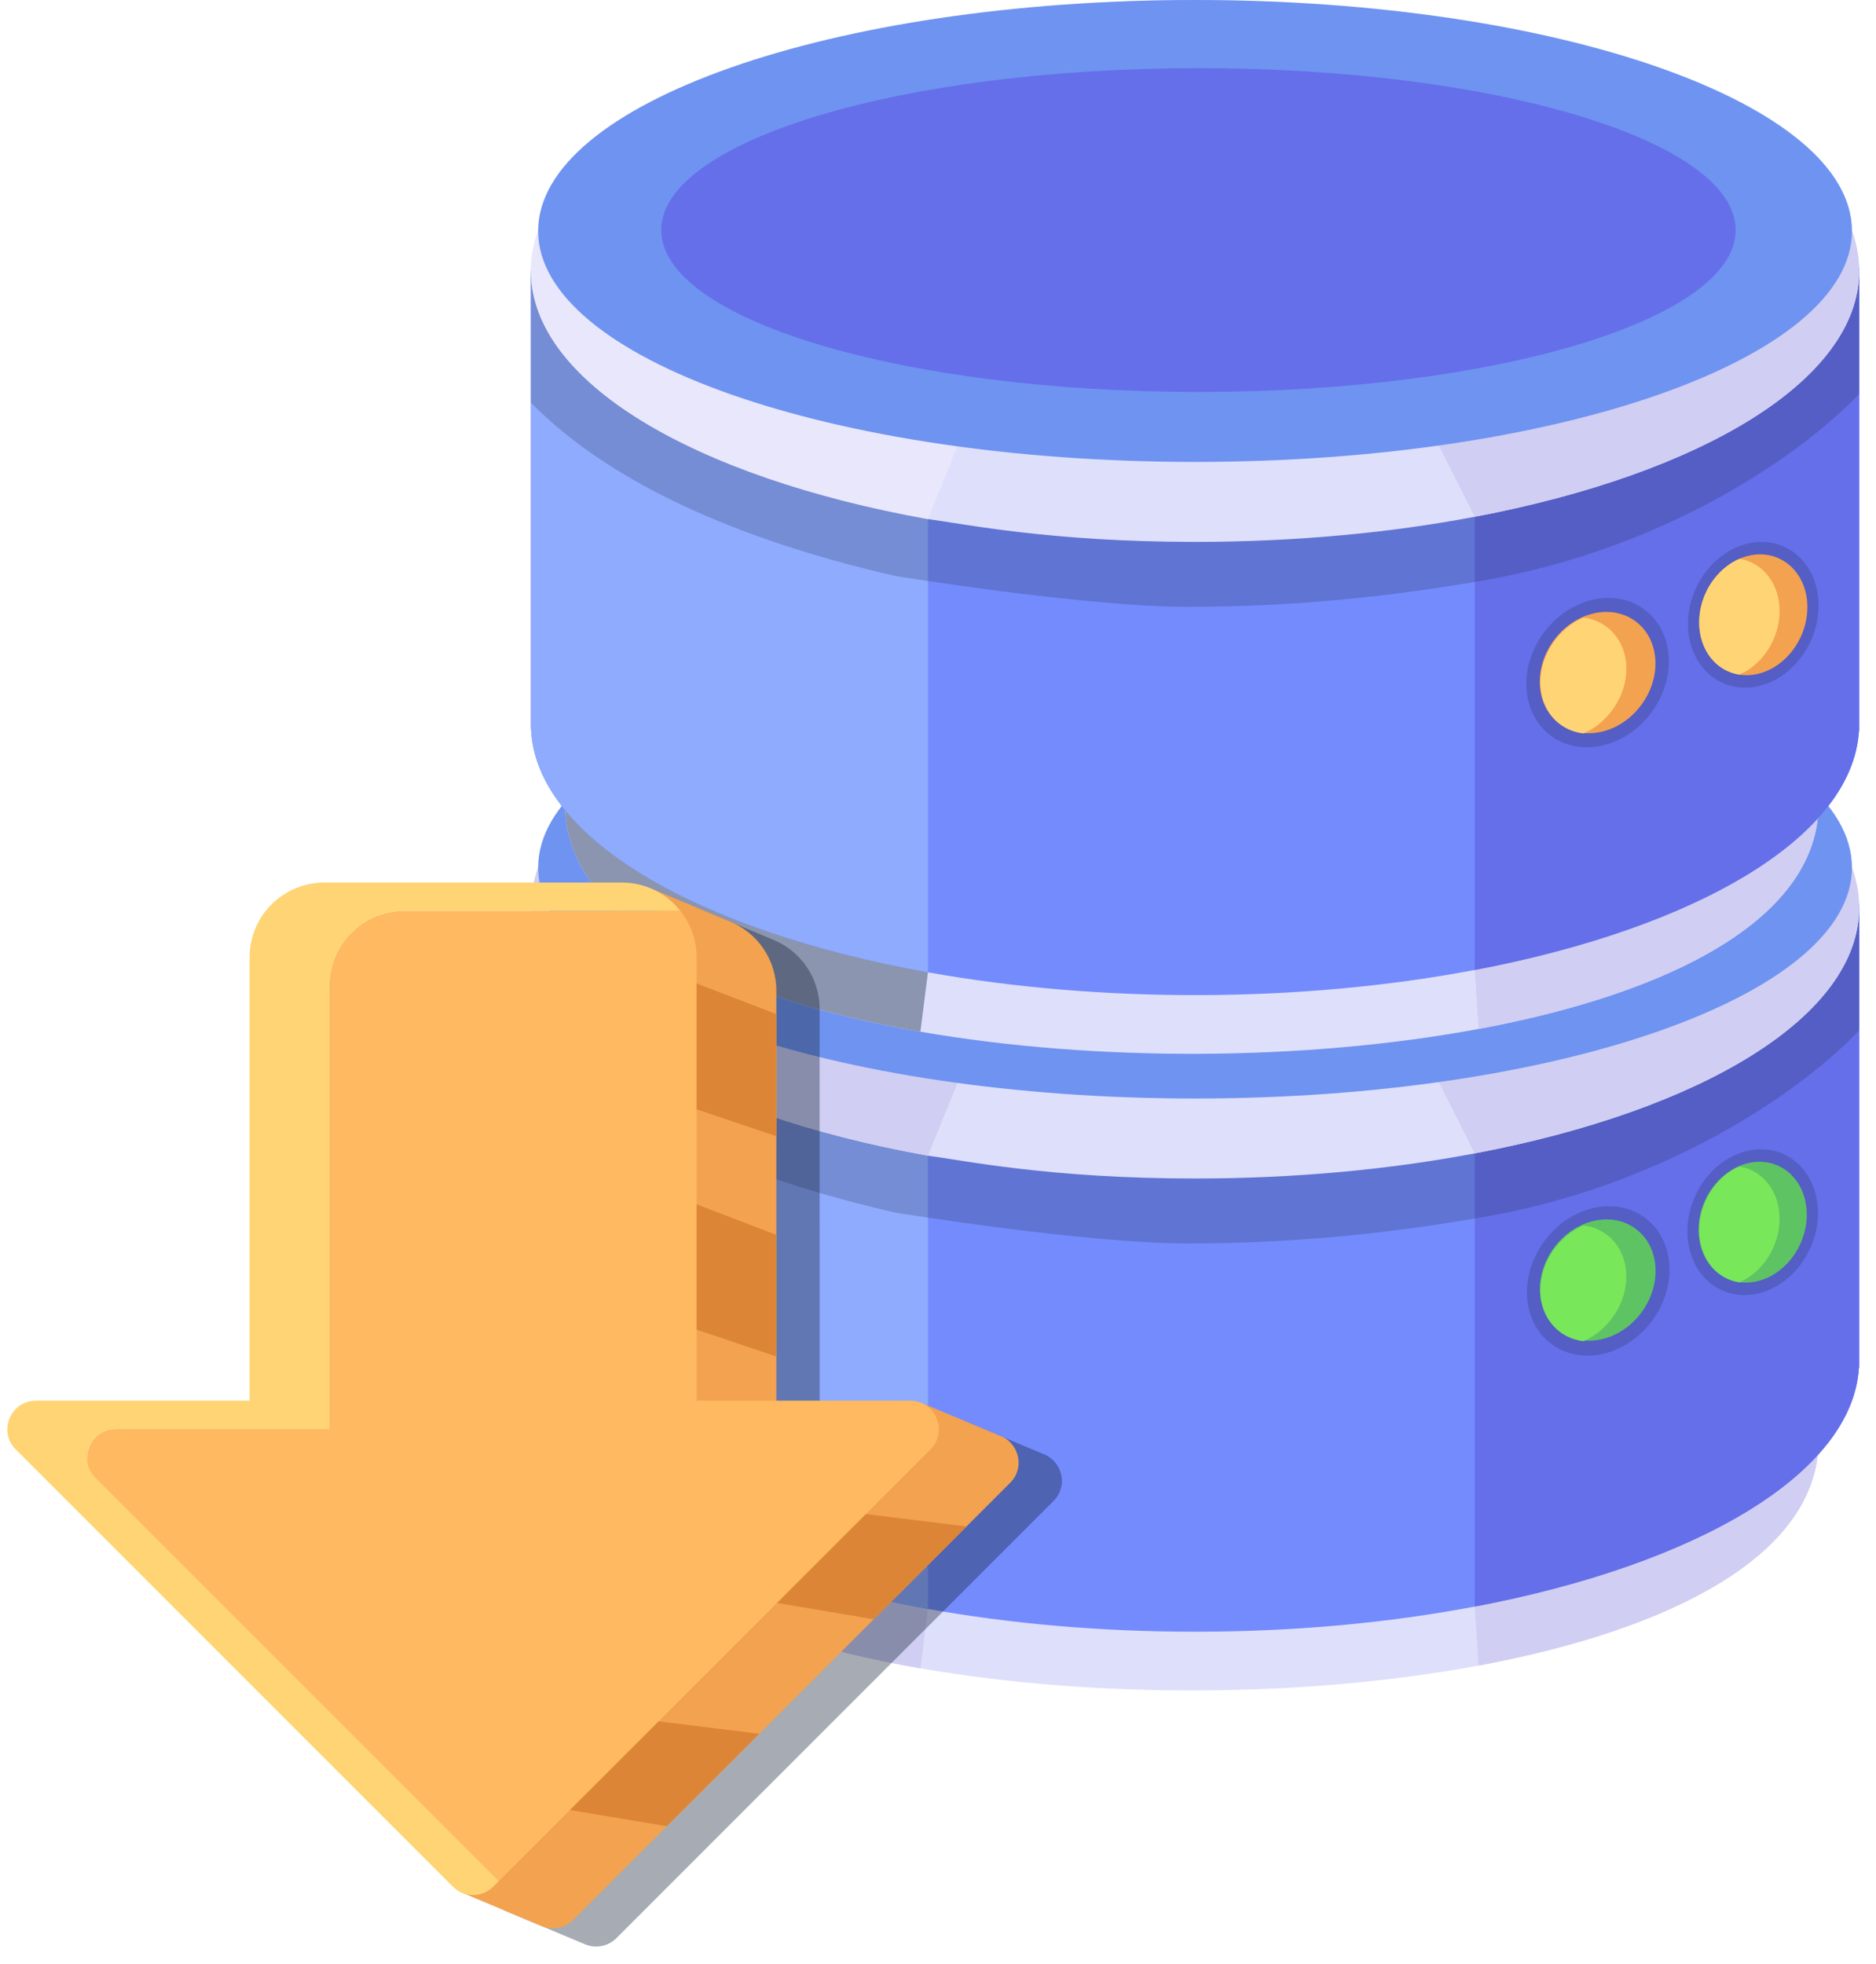 <svg width="64" height="67" viewBox="0 0 64 67" fill="none" xmlns="http://www.w3.org/2000/svg">
<path d="M62.04 44.034V49.145C62.04 53.032 57.032 55.589 50.443 56.815C44.542 57.914 37.373 57.946 31.399 56.909C24.554 55.723 19.277 53.134 19.277 49.145V44.034H62.04Z" fill="#DEDFFB"/>
<path d="M31.657 54.883L31.399 56.909C24.554 55.723 19.277 53.135 19.277 49.145V46.25L31.657 54.883Z" fill="#D0CEF2"/>
<path d="M62.04 46.931V49.145C62.04 53.032 57.032 55.589 50.443 56.815L50.312 54.803L62.04 46.931Z" fill="#D0CEF2"/>
<path d="M63.426 30.852V46.654H63.418C63.197 50.267 57.893 53.365 50.312 54.803C47.412 55.353 44.178 55.661 40.769 55.661C37.528 55.661 34.445 55.383 31.657 54.883C23.773 53.469 18.24 50.275 18.115 46.547H18.113V30.958H29.016V38.515C36.179 36.74 45.26 36.717 52.522 38.515V30.852H63.426Z" fill="#748BFD"/>
<path d="M31.657 37.954V54.883C23.773 53.469 18.24 50.275 18.115 46.547H18.113V30.959H29.016V38.515C29.862 38.306 30.744 38.117 31.657 37.954Z" fill="#8FABFE"/>
<path d="M63.426 30.852V46.654H63.418C63.197 50.267 57.893 53.365 50.312 54.803V38.034C51.073 38.178 51.81 38.339 52.522 38.515V30.852H63.426Z" fill="#656FEA"/>
<g opacity="0.21">
<path d="M63.426 30.852V35.15C61.2 37.471 56.549 40.474 50.653 41.507C47.512 42.057 44.207 42.416 40.516 42.416C37.007 42.416 30.55 41.365 30.55 41.365C24.161 39.903 20.306 37.688 18.113 35.452V30.958H29.016V38.515C36.179 36.74 45.26 36.717 52.522 38.515V30.852H63.426Z" fill="#111D33"/>
</g>
<path d="M63.426 30.958C63.426 34.672 58.057 37.874 50.312 39.344C47.412 39.894 44.178 40.201 40.769 40.201C35.833 40.201 32.854 39.581 31.656 39.422C23.681 37.992 18.113 34.741 18.113 30.958C18.113 29.69 18.737 28.574 19.618 27.64C22.886 24.175 31.124 21.716 40.769 21.716C50.619 21.716 59 24.28 62.121 27.861C62.605 28.416 62.963 28.996 63.18 29.594C63.342 30.039 63.426 30.495 63.426 30.958Z" fill="#DEDFFB"/>
<path d="M33.659 34.494L31.657 39.422C23.682 37.992 18.113 34.741 18.113 30.959C18.113 29.69 18.737 28.574 19.618 27.641L33.659 34.494Z" fill="#D0CEF2"/>
<path d="M63.426 30.958C63.426 34.672 58.057 37.874 50.312 39.344L48.396 35.545L62.121 27.861C62.605 28.416 62.963 28.996 63.18 29.594C63.342 30.039 63.426 30.495 63.426 30.958Z" fill="#D0CEF2"/>
<path d="M40.769 37.472C53.146 37.472 63.18 33.945 63.18 29.594C63.18 25.243 53.146 21.716 40.769 21.716C28.392 21.716 18.359 25.243 18.359 29.594C18.359 33.945 28.392 37.472 40.769 37.472Z" fill="#6F93F1"/>
<path d="M62.04 22.318V27.429C62.04 31.316 57.032 33.873 50.443 35.099C44.542 36.198 37.373 36.23 31.399 35.193C24.554 34.007 19.277 31.419 19.277 27.429V22.318H62.04Z" fill="#DEDFFB"/>
<path d="M31.657 33.167L31.399 35.193C24.554 34.007 19.277 31.419 19.277 27.43V24.534L31.657 33.167Z" fill="#8B95AF"/>
<path d="M62.04 25.214V27.429C62.04 31.316 57.032 33.873 50.443 35.099L50.312 33.087L62.04 25.214Z" fill="#D0CEF2"/>
<path d="M63.426 9.136V24.938H63.418C63.197 28.551 57.893 31.649 50.312 33.087C44.374 34.214 37.536 34.221 31.657 33.167C23.773 31.753 18.24 28.559 18.115 24.831H18.113V9.242H29.016V16.799C36.194 15.021 45.272 15.004 52.522 16.799V9.136H63.426Z" fill="#748BFD"/>
<path d="M31.657 16.238V33.167C23.773 31.753 18.24 28.559 18.115 24.831H18.113V9.243H29.016V16.799C29.862 16.59 30.744 16.402 31.657 16.238Z" fill="#8FABFE"/>
<path d="M63.426 9.136V24.938H63.418C63.197 28.551 57.893 31.649 50.312 33.087V16.318C51.073 16.462 51.81 16.623 52.522 16.799V9.136H63.426Z" fill="#656FEA"/>
<g opacity="0.21">
<path d="M63.426 9.136V13.434C61.2 15.755 56.549 18.758 50.653 19.791C47.512 20.341 44.207 20.7 40.516 20.7C37.007 20.7 30.55 19.649 30.55 19.649C24.161 18.187 20.306 15.972 18.113 13.736V9.242H29.016V16.799C36.194 15.021 45.272 15.004 52.522 16.799V9.136H63.426Z" fill="#111D33"/>
</g>
<path d="M63.426 9.242C63.426 12.957 58.057 16.159 50.312 17.628C47.412 18.178 44.178 18.485 40.769 18.485C35.833 18.485 32.854 17.865 31.656 17.706C23.681 16.276 18.113 13.025 18.113 9.242C18.113 8.779 18.196 8.323 18.358 7.878C18.604 7.2 19.031 6.546 19.618 5.925C22.886 2.459 31.124 0 40.769 0C50.619 0 59 2.564 62.121 6.145C63.08 7.246 63.426 8.301 63.426 9.242Z" fill="#DEDFFB"/>
<path d="M33.659 12.778L31.657 17.706C23.682 16.276 18.113 13.025 18.113 9.243C18.113 8.779 18.196 8.323 18.358 7.878C18.604 7.2 19.031 6.547 19.618 5.925L33.659 12.778Z" fill="#E9E7FC"/>
<path d="M63.426 9.242C63.426 12.957 58.057 16.159 50.312 17.628L48.396 13.829L62.121 6.145C63.08 7.246 63.426 8.301 63.426 9.242Z" fill="#D0CEF2"/>
<path d="M40.769 15.757C53.146 15.757 63.18 12.229 63.18 7.879C63.18 3.528 53.146 0 40.769 0C28.392 0 18.359 3.528 18.359 7.879C18.359 12.229 28.392 15.757 40.769 15.757Z" fill="#6F93F1"/>
<path d="M59.212 7.848C59.212 10.897 51.007 13.37 40.886 13.37C30.764 13.37 22.559 10.897 22.559 7.848C22.559 4.798 30.764 2.325 40.886 2.325C51.007 2.325 59.212 4.798 59.212 7.848Z" fill="#656FEA"/>
<g opacity="0.21">
<path d="M56.955 43.31C56.955 44.969 55.43 46.411 53.9 46.226C52.859 46.107 52.094 45.246 52.094 44.079C52.094 42.676 53.193 41.387 54.525 41.177C55.867 40.964 56.955 41.919 56.955 43.31Z" fill="#111D33"/>
</g>
<path d="M56.001 44.766C56.713 43.798 56.622 42.521 55.797 41.913C54.972 41.306 53.726 41.597 53.013 42.565C52.3 43.532 52.391 44.809 53.216 45.417C54.041 46.025 55.288 45.733 56.001 44.766Z" fill="#5EC363"/>
<path d="M55.483 43.543C55.483 44.49 54.862 45.385 54.017 45.751C53.173 45.653 52.551 44.955 52.551 44.007C52.551 43.059 53.173 42.164 54.017 41.8C54.862 41.898 55.483 42.596 55.483 43.543Z" fill="#78E75A"/>
<g opacity="0.21">
<path d="M61.755 42.578C62.335 41.296 61.927 39.859 60.843 39.368C59.759 38.878 58.41 39.52 57.83 40.803C57.25 42.085 57.659 43.522 58.743 44.012C59.827 44.502 61.176 43.86 61.755 42.578Z" fill="#111D33"/>
</g>
<path d="M61.42 42.426C61.901 41.363 61.562 40.172 60.663 39.766C59.764 39.359 58.646 39.891 58.165 40.954C57.685 42.017 58.023 43.209 58.922 43.615C59.821 44.022 60.939 43.489 61.42 42.426Z" fill="#5EC363"/>
<path d="M60.71 41.576C60.71 42.522 60.129 43.401 59.339 43.744C58.549 43.624 57.968 42.908 57.968 41.961C57.968 41.013 58.549 40.135 59.339 39.793C60.129 39.914 60.71 40.629 60.71 41.576Z" fill="#78E75A"/>
<g opacity="0.21">
<path d="M56.342 24.298C57.22 23.107 57.107 21.535 56.091 20.786C55.075 20.038 53.541 20.397 52.663 21.588C51.786 22.779 51.898 24.352 52.914 25.1C53.93 25.848 55.465 25.489 56.342 24.298Z" fill="#111D33"/>
</g>
<path d="M55.996 24.043C56.709 23.076 56.618 21.799 55.793 21.191C54.968 20.583 53.722 20.875 53.009 21.843C52.296 22.81 52.387 24.087 53.212 24.695C54.037 25.303 55.283 25.011 55.996 24.043Z" fill="#F3A250"/>
<path d="M55.483 22.812C55.483 23.759 54.862 24.654 54.017 25.02C53.173 24.922 52.551 24.224 52.551 23.276C52.551 22.328 53.173 21.433 54.017 21.069C54.862 21.167 55.483 21.865 55.483 22.812Z" fill="#FFD475"/>
<g opacity="0.21">
<path d="M62.04 20.659C62.04 22.02 61.042 23.265 59.813 23.438C59.616 23.465 59.424 23.463 59.241 23.435C58.288 23.29 57.587 22.427 57.587 21.284C57.587 19.9 58.603 18.675 59.813 18.505C61.042 18.332 62.04 19.296 62.04 20.659Z" fill="#111D33"/>
</g>
<path d="M61.659 20.712C61.659 21.841 60.832 22.873 59.813 23.016C59.649 23.039 59.49 23.037 59.339 23.013C58.549 22.893 57.968 22.178 57.968 21.23C57.968 20.084 58.81 19.068 59.813 18.927C60.832 18.784 61.659 19.583 61.659 20.712Z" fill="#F3A250"/>
<path d="M60.71 20.845C60.71 21.792 60.129 22.671 59.339 23.013C58.549 22.893 57.968 22.177 57.968 21.23C57.968 20.282 58.549 19.404 59.339 19.062C60.129 19.183 60.71 19.898 60.71 20.845Z" fill="#FFD475"/>
<g opacity="0.37">
<path d="M35.94 51.202C35.711 51.431 23.853 63.289 24.224 62.917L21.027 66.115C20.748 66.393 20.343 66.468 19.997 66.339C19.996 66.339 17.17 65.156 17.17 65.156L18.15 64.617L4.736 51.203C4.122 50.588 4.556 49.538 5.425 49.538H12.713L12.711 34.416C12.711 33.007 13.855 31.865 15.264 31.865H23.984L23.721 30.945L26.362 32.049C27.3 32.426 27.962 33.343 27.962 34.416C27.962 34.615 27.963 43.298 27.963 42.745V49.538H32.874L32.894 48.47C32.894 48.47 35.642 49.617 35.667 49.629C36.239 49.895 36.446 50.696 35.94 51.202Z" fill="#111D33"/>
</g>
<path d="M34.463 50.58C33.316 51.727 19.346 65.698 19.55 65.493C19.272 65.772 18.867 65.847 18.52 65.718C18.519 65.718 15.693 64.534 15.693 64.534L16.673 63.995L3.259 50.581C2.646 49.966 3.079 48.917 3.948 48.917H11.236L11.235 33.794C11.235 32.385 12.378 31.243 13.788 31.243H22.508L22.244 30.323L24.886 31.427C25.824 31.804 26.485 32.722 26.485 33.794C26.485 33.994 26.486 42.676 26.486 42.123V48.917H31.398L31.417 47.848C31.417 47.848 34.165 48.996 34.19 49.007C34.763 49.273 34.969 50.074 34.463 50.58Z" fill="#F3A250"/>
<path d="M26.485 34.591V38.758L22.318 37.352L22.488 33.059L26.485 34.591Z" fill="#DD8536"/>
<path d="M26.486 42.124V46.273L21.949 44.743L22.118 40.45L26.486 42.124Z" fill="#DD8536"/>
<path d="M32.974 52.07L29.808 55.235L25.106 54.446L28.632 51.536L32.974 52.07Z" fill="#DD8536"/>
<path d="M25.903 59.141L21.795 58.636L18.268 61.546L22.747 62.296L25.903 59.141Z" fill="#DD8536"/>
<path d="M31.741 49.444L17.018 64.167L3.259 50.408C2.646 49.793 3.079 48.744 3.948 48.744H11.236V33.621C11.236 32.212 12.378 31.07 13.788 31.07H23.209C23.557 31.505 23.765 32.057 23.765 32.658V47.779H31.053C31.921 47.779 32.354 48.831 31.741 49.444Z" fill="#FFB961"/>
<path d="M3.259 50.408L17.018 64.167L16.828 64.357C16.447 64.738 15.831 64.738 15.449 64.357L0.538 49.443C-0.076 48.83 0.357 47.78 1.226 47.78L8.515 47.779V32.657C8.515 31.247 9.657 30.105 11.066 30.105H21.212C22.021 30.105 22.742 30.482 23.209 31.07H13.788C12.378 31.07 11.236 32.212 11.236 33.621V48.744H3.948C3.079 48.744 2.646 49.793 3.259 50.408Z" fill="#FFD475"/>
</svg>
